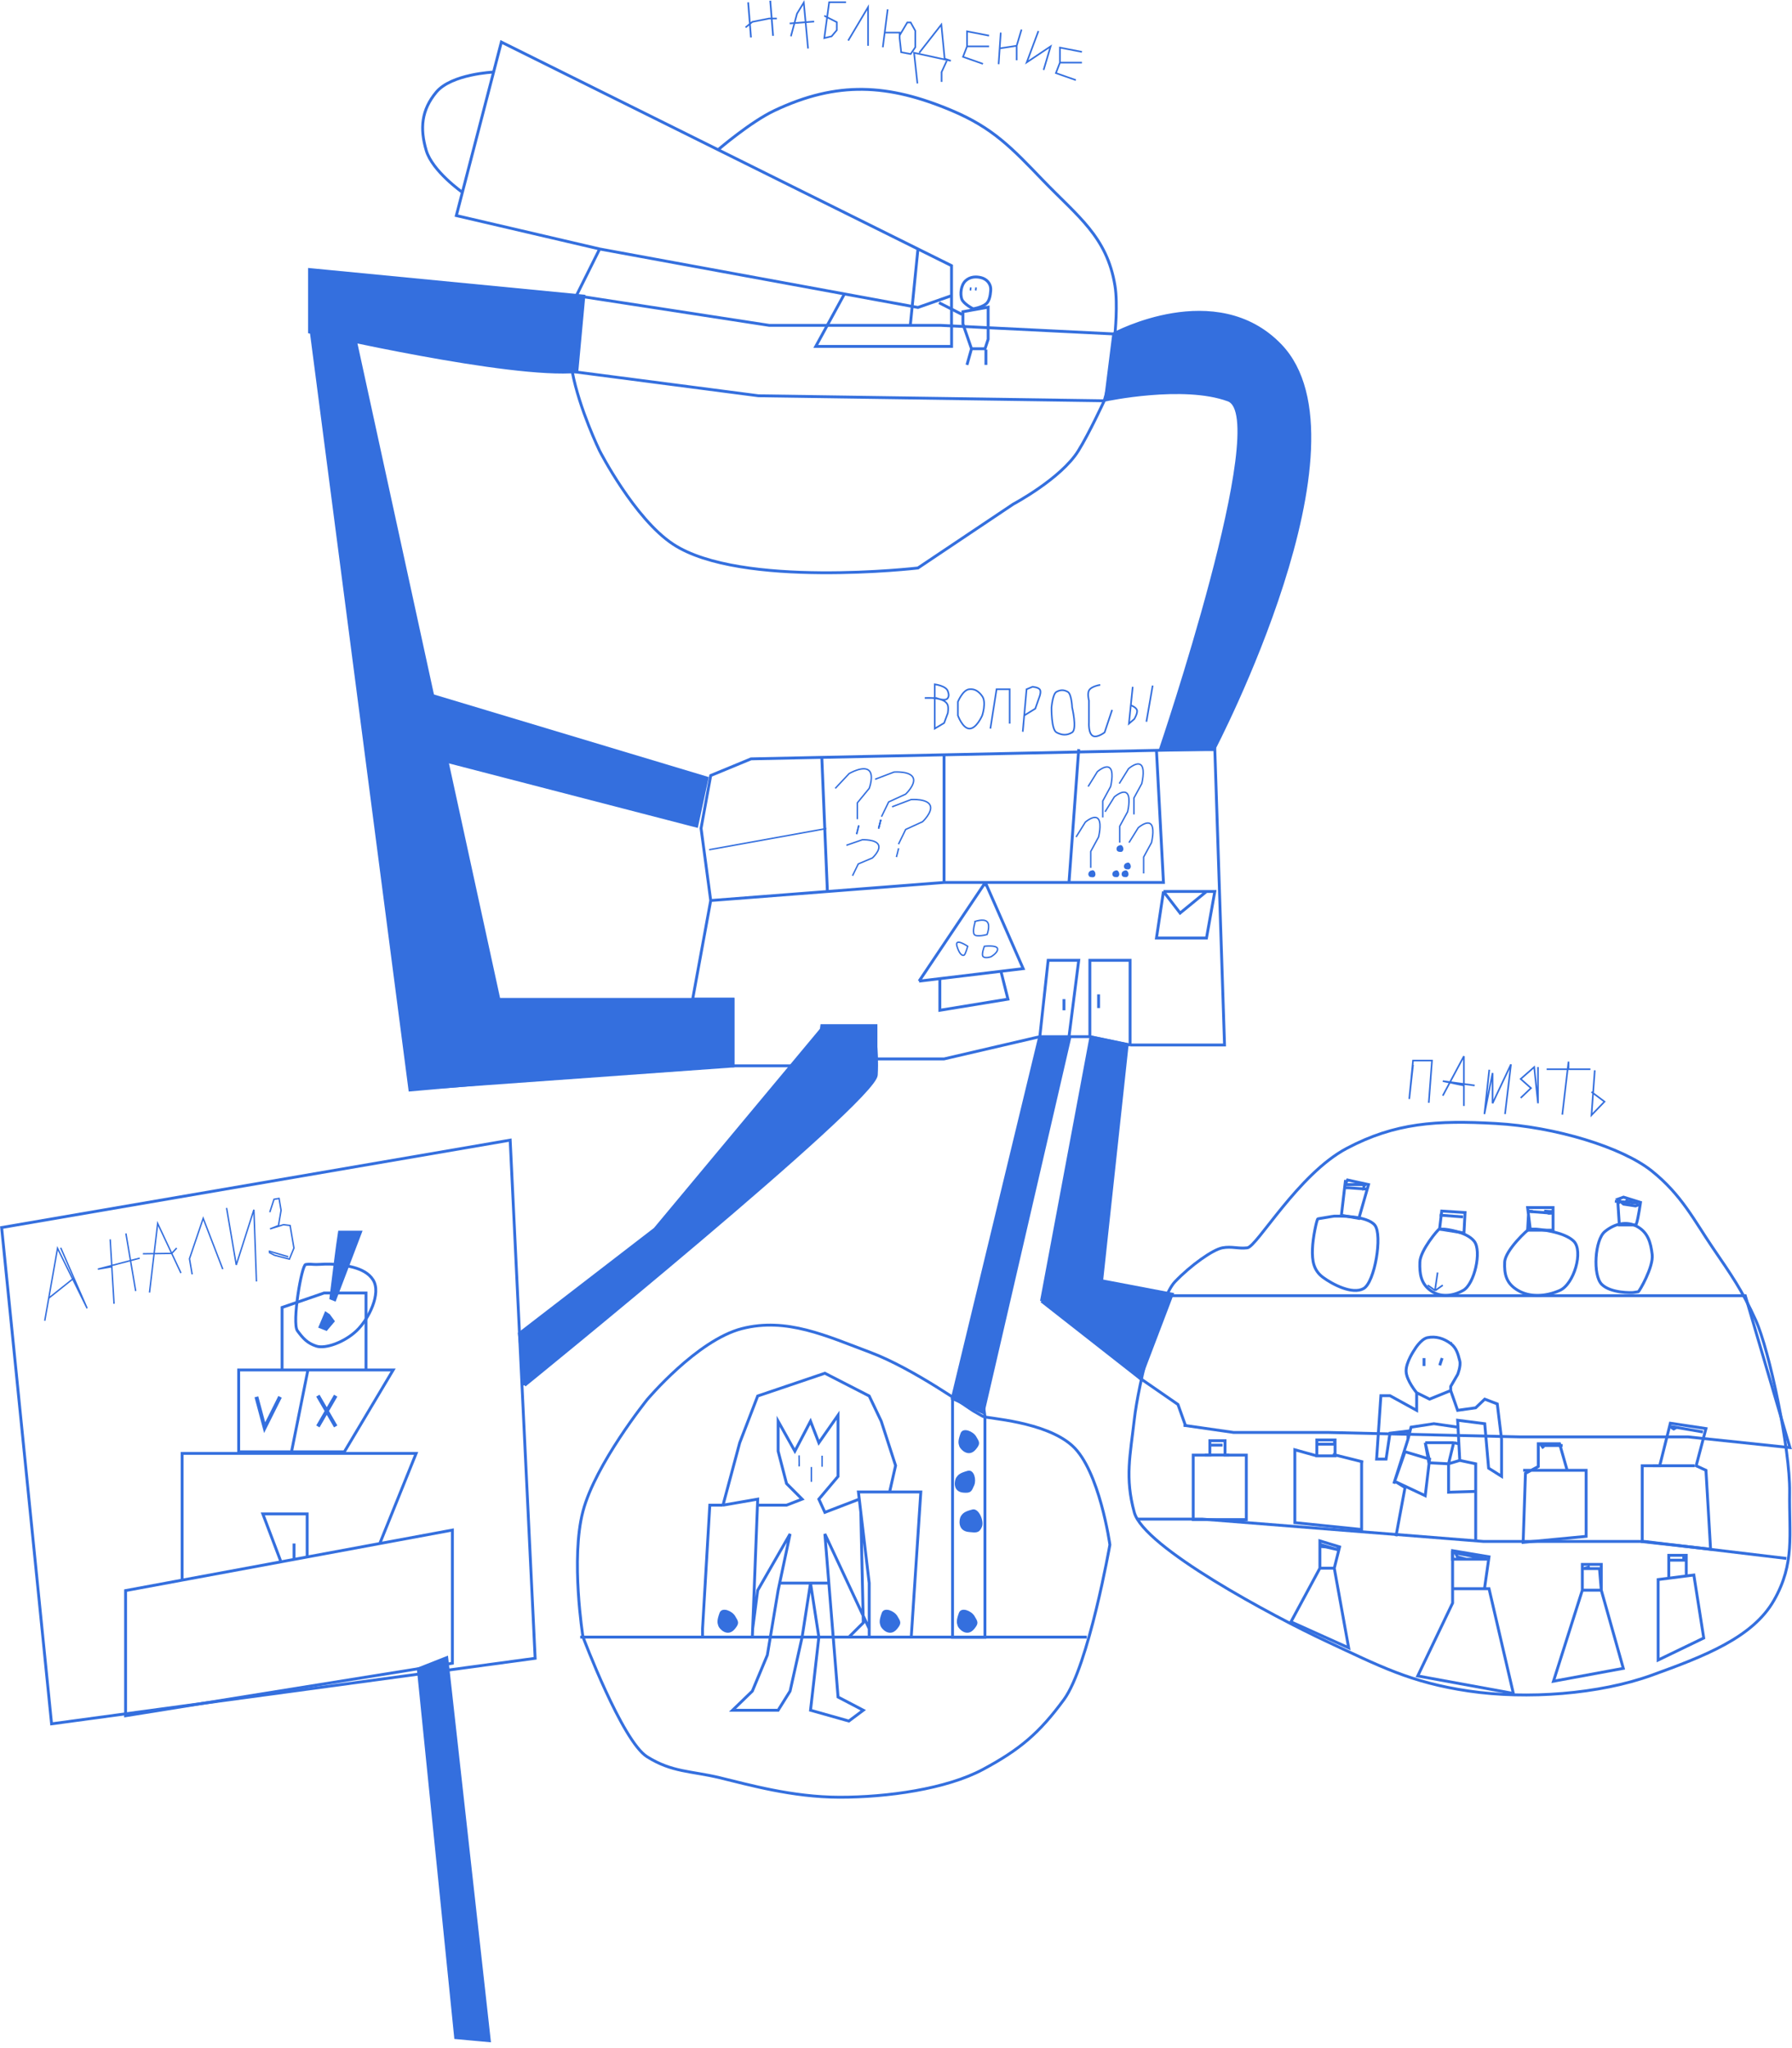 <?xml version="1.0" encoding="UTF-8"?> <svg xmlns="http://www.w3.org/2000/svg" width="18701" height="21367" viewBox="0 0 18701 21367" fill="none"><path d="M633.506 13016.3L771.402 13332.2M467.104 13777.4L508.69 13541.8M508.69 13541.8L600.434 13021.9L909.298 13648.2L771.402 13332.2M508.69 13541.8L771.402 13332.2M1149.93 12928.5L1166.97 13214.4M1189.98 13600.5L1166.97 13214.4M1166.97 13214.4L1021.25 13239.2L1329.49 13158.5L1362.06 13149.9M1458.12 13124.8L1362.06 13149.9M1362.06 13149.9L1313.91 12866.6L1416.09 13467.8" stroke="#346FDE" stroke-width="15"></path><path d="M1560.1 13483.5L1645.32 12763.2L1791.99 13075M1888.5 13280.2L1791.99 13075M1791.99 13075L1491.35 13079M1791.99 13075L1844.11 13019" stroke="#346FDE" stroke-width="15"></path><path d="M2005.07 13293.6L1977.39 13130.7L2120.42 12709.4L2324.76 13239.2" stroke="#346FDE" stroke-width="15"></path><path d="M2364.57 12600.8L2465.6 13195.2L2649.57 12619.5L2676.43 13367.9" stroke="#346FDE" stroke-width="15"></path><path d="M2815.38 12645.4L2859.63 12510.5L2912.21 12501.6L2933.25 12625.4L2906.19 12784.4L2817.92 12819.5L2958.76 12775.5L3027.37 12783.9L3067.44 13019.6L3019.87 13135L2864.61 13094.2L2806.26 13064" stroke="#346FDE" stroke-width="15"></path><path d="M2803.95 13050.5L3008.62 13109.9" stroke="#346FDE" stroke-width="15"></path><path d="M2675.72 14571.2L2761.74 14892.9L2922.58 14571.2" stroke="#346FDE" stroke-width="40"></path><path d="M3317.39 14559.1L3410.29 14719.6M3503.19 14880L3410.29 14719.6M3410.29 14719.6L3503.19 14559.1L3317.39 14880" stroke="#346FDE" stroke-width="40"></path><path d="M3103.83 13882.2C3045.02 13802.4 3147.02 13197.3 3189.85 13190.7C3232.67 13184 3257.47 13190.7 3300.81 13190.7C3344.14 13190.7 3421.95 13181.3 3498.64 13190.7C3575.33 13200 3805.23 13210.3 3893.45 13351.5C3981.67 13492.7 3847.91 13761.6 3720.56 13882.2C3593.2 14002.9 3394.94 14073.2 3300.81 14042.2C3206.67 14011.2 3162.64 13962 3103.83 13882.2Z" stroke="#346FDE" stroke-width="30"></path><path d="M3453.05 13542.4C3474.84 13361.5 3523.24 12970.4 3542.51 12853.5H3761.85L3493.48 13558.8L3453.05 13542.4Z" fill="#346FDE" stroke="#346FDE" stroke-width="30"></path><path d="M3404.88 13866.7L3340.37 13840.9L3370.24 13770.4L3400.11 13699.9L3430.69 13720.5L3476.28 13782.4L3404.88 13866.7Z" fill="#346FDE"></path><path d="M3404.88 13688.7L3400.11 13699.9M3400.11 13699.9L3430.69 13720.5L3476.28 13782.4L3404.88 13866.7L3340.37 13840.9L3370.24 13770.4L3400.11 13699.9Z" stroke="#346FDE" stroke-width="30"></path><path d="M2943.72 14291.2H2490.79V15144.9H3042.16M2943.72 14291.2V13638.9L3381.61 13488.3H3819.51V14291.2M2943.72 14291.2H3213.34M3819.51 14291.2H4102.71L3593.53 15144.9H3042.16M3819.51 14291.2H3213.34M3213.34 14291.2L3042.16 15144.9" stroke="#346FDE" stroke-width="30"></path><path d="M1900.73 16483.3L1310.66 16592.5V17898.2L4721.16 17350.3V15961.2L3963.37 16101.5M1900.73 16483.3V15161.3H4342.69L3963.37 16101.5M1900.73 16483.3L2932.05 16292.4M3963.37 16101.5L3205.57 16241.8M2932.05 16292.4L2742.81 15792.6H3205.57V16241.8M2932.05 16292.4L3068.81 16267.1M3205.57 16241.8L3068.81 16267.1M3068.81 16267.1V16101.5" stroke="#346FDE" stroke-width="30"></path><path d="M7742 13859.9C8209.59 13739.7 8627.31 13937.5 9080.39 14106.7C9533.48 14275.9 10117.7 14695.8 10157.3 14718.3C10196.9 14740.8 10218.7 14754.2 10258.8 14775.9C10298.9 14797.6 10906 14824.9 11190.3 15081.3C11474.6 15337.6 11582.6 16114.3 11582.6 16114.3C11582.6 16114.3 11360.3 17379 11102.6 17729.7C10844.9 18080.3 10642.1 18251.4 10258.8 18457.4C9875.51 18663.3 9255.61 18748.8 8760.42 18748.1C8265.23 18747.4 7807.77 18615.9 7508.9 18544.2C7210.03 18472.5 7013.19 18489.1 6752.83 18325.7C6492.47 18162.4 6083.63 17075.1 6083.63 17075.1C6083.63 17075.1 5953.27 16259.8 6083.63 15765.1C6213.99 15270.4 6752.83 14601.3 6752.83 14601.3C6752.83 14601.3 7274.41 13980 7742 13859.9Z" stroke="#346FDE" stroke-width="30"></path><path d="M6055.25 17077.7H7331.71M8370.77 17077.7H7851.24M8370.77 17077.7H8545.38M8370.77 17077.7L8245.19 17641.1L8120.47 17840.6H7644.8L7851.24 17641.1L8007.79 17265.2L8120.47 16590L8136.51 16514.3M8370.77 17077.7L8458.51 16514.3L8545.38 17077.7M9509.61 17077.7H9922.48H11341.7H9509.61ZM9509.61 17077.7L9609.39 15563.8H9283.82M9509.61 17077.7H9070.93M9070.93 17077.7H8858.48M9070.93 17077.7V16989.9M9283.82 15563.8H8958.25L8967.12 15638.6M9283.82 15563.8L9346.18 15288.6L9196.51 14825.8L9070.93 14562.6L8608.17 14325.2L7907.15 14562.6L7719.64 15050.3L7545.03 15701.4M7545.03 15701.4H7407.4L7331.71 16989.9V17077.7M7545.03 15701.4L7907.15 15638.6L7854.65 16989.9M7331.71 17077.7H7851.24M7851.24 17077.7L7854.65 16989.9M7904.71 15701.4H8208.2L8370.77 15638.6L8208.2 15476.1L8120.47 15138V14825.8L8295.08 15138L8458.51 14825.8L8545.38 15050.3L8745.8 14763V15213.7V15401.2L8545.38 15638.6L8608.17 15776.3L8967.12 15638.6M8967.12 15638.6L8983.44 15776.3M8983.44 15776.3L9070.93 16514.3V16989.9M8983.44 15776.3L9009 16928L8858.48 17077.7M8858.48 17077.7H8545.38M9070.93 16989.9L8608.17 16001.6L8649.64 16514.3M8545.38 17077.7L8458.51 17840.6L8858.48 17953.3L9009 17840.6L8745.8 17703L8649.64 16514.3M7854.65 16989.9L7907.15 16590L8245.19 16001.6L8136.51 16514.3M8136.51 16514.3H8649.64" stroke="#346FDE" stroke-width="30"></path><path d="M5324.12 11893.5L17 12805.3L538.251 17982.5L5584.75 17298.7L5324.12 11893.5Z" stroke="#346FDE" stroke-width="30"></path><path d="M11793.3 10900.9H12779L12677.5 7814.71L12068.6 7827.49M11793.3 10900.9V10017.6H11373.6V10814.1M11793.3 10900.9L11373.6 10814.1M11373.6 10814.1H11155.9M11155.9 10814.1L11257.4 10017.6H10938.3L10851.4 10814.1M11155.9 10814.1H10851.4M10851.4 10814.1L9851.95 11046.3H9141.46V10698.8H8576.35L8518.72 11118.5H7649.11V10422.7H7228.49L7416.87 9393.95M7416.87 9393.95L7316.23 8640.46L7416.87 8089.96L7837.48 7916.21L8576.35 7900.72M7416.87 9393.95L8634.41 9299.76M9851.95 9205.58V7873.97M9851.95 9205.58L8634.41 9299.76M9851.95 9205.58H10282.9M12068.6 7827.49L12141.7 9205.58H11155.9M12068.6 7827.49L9851.95 7873.97M11257.4 7814.71L11155.9 9205.58M11155.9 9205.58H10282.9M9851.95 7873.97L8576.35 7900.72M8576.35 7900.72L8634.41 9299.76M9679.46 10104.4L9591.32 10235M10282.9 9205.58L10273.2 9219.95M10282.9 9205.58L10299.1 9242.56M9591.32 10235L9808.08 10208.9M9591.32 10235L10273.2 9219.95M9808.08 10208.9V10538.8L10518.6 10422.7L10445.8 10132.3M9808.08 10208.9L10445.8 10132.3M10445.8 10132.3L10677.7 10104.4L10299.1 9242.56M12141.7 9299.76L12068.6 9785.32H12590.7L12677.5 9299.76H12590.7M12141.7 9299.76H12590.7M12141.7 9299.76L12315.4 9524.69L12590.7 9299.76M11103.5 10422.7V10538.8M10273.2 9219.95L10299.1 9242.56" stroke="#346FDE" stroke-width="30"></path><path d="M10177.9 9611.48C10177.9 9611.48 10143.9 9716.96 10167.6 9748.33C10191.3 9779.7 10300.9 9748.33 10300.9 9748.33C10300.9 9748.33 10337.8 9651.83 10300.9 9615.01C10264.1 9578.19 10167.6 9615.01 10167.6 9615.01M9986.99 9871.33C10015.9 9966.98 10049.5 9971.97 10062.7 9962.51C10075.9 9953.05 10098.8 9871.33 10098.8 9871.33C10098.8 9871.33 9958.09 9775.69 9986.99 9871.33ZM10272.6 9871.33C10272.6 9871.33 10236.8 9961.32 10261.4 9980.57C10286 9999.83 10341.4 9980.57 10341.4 9980.57C10341.4 9980.57 10415.8 9939 10410.2 9897.14C10404.6 9855.28 10272.6 9871.33 10272.6 9871.33Z" stroke="#346FDE" stroke-width="15"></path><path d="M11464.7 10372.8V10515.6" stroke="#346FDE" stroke-width="30"></path><path d="M8253.79 378.725L8317.44 142.184L8387.97 26.924L8430.37 481.083L8432.7 506.027" stroke="#346FDE" stroke-width="17"></path><path d="M10138.4 3637.83H10279.4L10312.1 3538.91V3204.31L10048.9 3251.62V3378.92L10138.4 3637.83ZM10138.4 3637.83L10091.1 3806.42" stroke="#346FDE" stroke-width="30"></path><path d="M10288.9 3646.43V3806.42" stroke="#346FDE" stroke-width="30"></path><path d="M9799.48 3157.87L10039.5 3280.01" stroke="#346FDE" stroke-width="30"></path><path d="M9929.97 3399.76V3067.28M9929.97 3067.28V3084.35L9579.54 3207.24L6257.73 2597.26M9929.97 3067.28V2771.22L9579.54 2597.26M4825.35 2005.91L4762.26 2248.93L6257.73 2597.26M4825.35 2005.91C4825.35 2005.91 4511.92 1785.59 4448.13 1569.54C4379.87 1338.39 4398.62 1146.52 4552.84 961.318C4711.2 771.134 5150.9 751.863 5150.9 751.863M4825.35 2005.91L5150.9 751.863M5150.9 751.863L5232.11 439.023L7494.12 1561.97M7494.12 1561.97C7494.12 1561.97 7830.75 1271.58 8084.79 1151.98C8736.75 845.023 9265.57 872.952 9929.97 1151.98C10363.6 1334.07 10560.2 1544.94 10886.5 1883.72C11246 2257.07 11552 2467.78 11635.5 2979.33C11667.3 3173.91 11635.5 3484.17 11635.5 3484.17M7494.12 1561.97L9579.54 2597.26M6257.73 2597.26L6014.75 3084.35M6014.75 3084.35C6014.75 3084.35 5941.89 3429.58 5946.29 3653.35C5947.66 3723.34 5956.93 3798.55 5971.47 3875.39M6014.75 3084.35L8028.41 3394.22H9817.87L11635.5 3484.17M6014.75 3084.35L5971.47 3875.39M11523.4 4181.01C11523.4 4181.01 11617.5 3875.19 11635.5 3658.72C11641.2 3590.79 11635.5 3484.17 11635.5 3484.17M11523.4 4181.01C11523.4 4181.01 11367.7 4518.9 11252.9 4703.31C11071.8 4994.32 10573.7 5259.17 10573.7 5259.17L9579.54 5925.13C9579.54 5925.13 7727.88 6140.15 7024.26 5676.74C6620.19 5410.61 6257.73 4703.31 6257.73 4703.31C6257.73 4703.31 6045.77 4268.02 5971.47 3875.39M11523.4 4181.01L7915.64 4128.65L5971.47 3875.39M9579.54 2597.26L9499.72 3394.22" stroke="#346FDE" stroke-width="30"></path><path d="M3555.8 4745.46V4754.91" stroke="#346FDE" stroke-width="9" stroke-linecap="round"></path><path d="M10240.7 2896.96C10292.6 2910.62 10341.3 2954.21 10339.1 3023.32C10339.1 3023.32 10337.3 3113.53 10304.4 3155.59C10265.2 3205.66 10155.4 3221.4 10155.4 3221.4C10155.4 3221.4 10053.8 3170.12 10036.5 3119C10019.2 3067.88 10027 2976.1 10075.5 2930.03C10123.9 2883.96 10188.8 2883.3 10240.7 2896.96Z" stroke="#346FDE" stroke-width="30"></path><path d="M8813.14 3064.97L8513.13 3613.75H9930.65V3387.41" stroke="#346FDE" stroke-width="30"></path><line x1="7807.74" y1="24.487" x2="7836.99" y2="390.911" stroke="#346FDE" stroke-width="18"></line><line x1="8038.26" y1="7.284" x2="8067.51" y2="373.708" stroke="#346FDE" stroke-width="18"></line><path d="M7780.71 285.828L7851.24 228.198L8026.71 192.932H8106.71" stroke="#346FDE" stroke-width="17"></path><path d="M8240.89 244.541L8480.42 225.992L8496.35 224.758" stroke="#346FDE" stroke-width="17"></path><path d="M8829.23 23.482H8652.9L8602.15 397.647L8678.7 378.724L8732.89 314.213V231.639L8602.15 164.547" stroke="#346FDE" stroke-width="17"></path><path d="M8851.59 423.452L9058.89 75.092V477.642" stroke="#346FDE" stroke-width="17"></path><path d="M9263.61 97.457L9232.5 340.019M9212.86 493.126L9232.5 340.019M9232.5 340.019H9388.33V368.834M9388.33 368.834V397.649L9404.67 544.735L9503.59 563.658L9551.76 493.126V321.096L9503.59 234.221H9468.32L9388.33 368.834Z" stroke="#346FDE" stroke-width="17"></path><path d="M9593.04 550.755L9823.56 256.584L9857.97 611.826L9922.48 634.19L9538.85 550.755L9567.1 807.08L9574.12 870.731" stroke="#346FDE" stroke-width="17"></path><path d="M9880.33 634.189L9826.14 752.03V854.388" stroke="#346FDE" stroke-width="17"></path><path d="M10091.9 483.662V327.115L10321.6 371.843M10091.9 483.662L10049.8 592.901L10153.9 629.458L10257.9 666.014M10091.9 483.662H10321.6" stroke="#346FDE" stroke-width="17"></path><path d="M11061.3 653.114V496.566L11291 541.294M11061.3 653.114L11019.2 762.353L11123.2 798.909L11227.3 835.465M11061.3 653.114H11291" stroke="#346FDE" stroke-width="17"></path><path d="M10443.7 340.017L10432.5 504.736M10421.4 669.454L10432.5 504.736M10432.5 504.736L10609.7 477.641M10609.7 477.641L10660.5 308.191M10609.7 477.641V628.167" stroke="#346FDE" stroke-width="17"></path><path d="M10836.8 323.674L10714.7 650.531L10964.1 483.662L10891 729.664" stroke="#346FDE" stroke-width="17"></path><path d="M10185.7 2997.88C10184.3 3017.15 10182.8 3027.7 10182.2 3030.57" stroke="#346FDE" stroke-width="17"></path><path d="M10130.6 2997.88C10129.3 3017.15 10127.8 3027.7 10127.2 3030.57" stroke="#346FDE" stroke-width="17"></path><path d="M4278.18 11370.6L3246.86 3451.18H3686.4L5391.21 11272.5L4278.18 11370.6Z" fill="#346FDE" stroke="#346FDE" stroke-width="30"></path><path d="M4358.18 7209.17L7379.02 8116.63L7270.64 8618.1L4290.22 7845.68L4358.18 7209.17Z" fill="#346FDE" stroke="#346FDE" stroke-width="30"></path><path d="M6834.87 12820.6L8593.25 10711.8L9114.42 10708.2C9114.42 10708.2 9160.46 10940.8 9144.91 11214C9129.35 11487.3 5475.51 14450.8 5475.51 14450.8L5419.6 13910.6L6834.87 12820.6Z" fill="#346FDE"></path><path d="M5475.51 14450.8L8593.25 10711.8L9114.42 10708.2C9114.42 10708.2 9160.46 10940.8 9144.91 11214C9129.35 11487.3 5475.51 14450.8 5475.51 14450.8ZM5475.51 14450.8L5419.6 13910.6L7347.19 12426" stroke="#346FDE" stroke-width="30"></path><path d="M11623 3482.14C11623 3482.14 12689.6 2905.84 13360.5 3600.84C14342.9 4618.47 12665.5 7819.88 12665.5 7819.88L12109 7819.88C12109 7819.88 13288.3 4346.55 12818.6 4172.84C12348.8 3999.14 11536.1 4172.84 11536.1 4172.84L11623 3482.14Z" fill="#346FDE" stroke="#346FDE" stroke-width="30"></path><path d="M9937.96 14588.4L10846.5 10829.9L11165.4 10818L10258.8 14735.5L9937.96 14588.4Z" fill="#346FDE" stroke="#346FDE" stroke-width="30"></path><path d="M4755.16 21255.9L4365.14 17408.9L4662.05 17291.8L5106.62 21288.2L4755.16 21255.9Z" fill="#346FDE" stroke="#346FDE" stroke-width="30"></path><path d="M9940.54 14578.1V17080.2H10278.6V14774.2L10221 14356.2" stroke="#346FDE" stroke-width="30"></path><path d="M11496.8 13360.1L11763.2 10897.5L11384.7 10816.9L10868.6 13572.6L11898.2 14379.4L12232.8 13500.3L11496.8 13360.1Z" fill="#346FDE"></path><path d="M11496.8 13360.1L11763.2 10897.5L11384.7 10816.9L10868.6 13572.6M11496.8 13360.1L12232.8 13500.3L11898.2 14379.4L10868.6 13572.6M11496.8 13360.1L11496.8 13340.1L10868.6 13572.6" stroke="#346FDE" stroke-width="30"></path><path d="M4460.53 10425.3L7649.1 10425.3L7649.1 11120.3L4584.39 11340.5L4460.53 10425.3Z" fill="#346FDE" stroke="#346FDE" stroke-width="30"></path><path d="M6025.92 3881.87C5316.85 3948.26 3290.33 3476.47 3223.43 3468.42V2804.48L6099.76 3083.13L6025.92 3881.87Z" fill="#346FDE" stroke="#346FDE" stroke-width="17"></path><path d="M9754.75 7138.64V7600.54L9852.81 7542.05L9891.52 7437.97C9891.52 7437.97 9899.44 7389.22 9891.52 7359.7C9865.89 7264.18 9650.67 7281.42 9650.67 7281.42H9771.09C9771.09 7281.42 9867.53 7321.88 9891.52 7281.42C9905.73 7257.44 9900.44 7236.44 9891.52 7210.03C9872.23 7152.95 9754.75 7138.64 9754.75 7138.64Z" stroke="#346FDE" stroke-width="17"></path><path d="M10335.4 7600.54L10399.9 7190.25H10536.6V7548.93M10673.4 7633.23L10688.5 7463.78M10688.5 7463.78L10713 7190.25L10774.9 7164.45C10774.9 7164.45 10829 7167.79 10849.7 7190.25C10868.9 7210.98 10849.7 7262.5 10849.7 7262.5L10804.1 7392.38L10688.5 7463.78ZM10113.4 7190.25C10045.5 7199.02 9996.45 7320.99 9996.45 7320.99V7463.78C9996.45 7463.78 10043.4 7595.08 10113.4 7600.54C10188.7 7606.41 10250.2 7463.78 10250.2 7463.78C10250.2 7463.78 10295.9 7326.42 10250.2 7262.5C10215 7213.38 10173.3 7182.52 10113.4 7190.25Z" stroke="#346FDE" stroke-width="17"></path><path d="M11188.6 7379.48C11188.6 7379.48 11183.1 7239.57 11143 7216.91C11103 7194.26 11065.6 7194.9 11025.2 7216.91C10984.8 7238.92 10973.6 7379.48 10973.6 7379.48C10973.6 7379.48 10969 7609.83 11025.2 7640.11C11081.4 7670.39 11134.5 7674.01 11188.6 7640.11C11242.7 7606.2 11188.6 7379.48 11188.6 7379.48Z" stroke="#346FDE" stroke-width="17"></path><path d="M11481.9 7144.66C11481.9 7144.66 11388.1 7157.71 11364.1 7203.15C11345 7239.4 11364.1 7308.09 11364.1 7308.09V7536.03C11364.1 7536.03 11355.3 7657.25 11409.7 7678.81C11454.7 7696.66 11527.5 7640.11 11527.5 7640.11L11605.8 7405.29" stroke="#346FDE" stroke-width="17"></path><path d="M11820.8 7164.45L11801 7356.69M11801 7356.69L11781.3 7548.93L11837.2 7500.76C11837.2 7500.76 11871.2 7444.91 11866.4 7412.17C11861.6 7379.03 11801 7356.69 11801 7356.69Z" stroke="#346FDE" stroke-width="17"></path><path d="M12029 7151.54L11963.6 7529.15" stroke="#346FDE" stroke-width="17"></path><path d="M14568.1 16025.8L14662.7 15517.4L14568.1 15458.9L14873.5 15602.6L14914.4 15259.4M14693.7 15013.4L14545.7 15477L14662.7 15144.1L14919 15220.7L14914.4 15259.4M14693.7 15013.4V14928.2L14505.3 14950.6L14464.9 15220.7H14366L14410.7 14559.2H14505.3L14784 14712.3V14528.3M14693.7 15013.4L14725.5 14887.8L14963.8 14851.7L15215.4 14887.8M14784 14528.3L14919 14595.4L15139.2 14505.9M14784 14528.3C14784 14528.3 14678 14403 14673.9 14306.3C14669.9 14211.4 14761.6 14079.3 14761.6 14079.3C14761.6 14079.3 14826.7 13968 14897.5 13953.7C14984.6 13936.1 15068.5 13961.9 15139.2 14015.6M15139.2 14505.9L15211.5 14712.3L15399.9 14685.7L15494.5 14595.4L15625.2 14645.2L15670 15013.4V15400.5L15534.9 15315.3L15494.5 14851.7L15211.5 14815.6L15215.4 14887.8M15139.2 14505.9V14462.9L15211.5 14338.2C15211.5 14338.2 15247.4 14250.7 15233.9 14196.2C15215.8 14123.6 15198.8 14060.9 15139.2 14015.6M15233.9 15234.5L15399.9 15269.7V15557.9M15233.9 15234.5L15116.9 15269.7M15233.9 15234.5L15224.6 15061.1M15399.9 15557.9L15116.9 15566.5V15269.7M15399.9 15557.9V16061.9M15116.9 15269.7L15170.2 15049.5M15116.9 15269.7L14914.4 15259.4M14913.2 15269.7L14873.5 15049.5M14873.5 15049.5H15170.2M14873.5 15049.5L14917.4 15234.5L14914.4 15259.4M15170.2 15049.5L15224.6 15061.1M15215.4 14887.8L15224.6 15061.1M15139.2 14015.6V13999.3" stroke="#346FDE" stroke-width="30"></path><path d="M15002.5 13274.1L14977.6 13445.3V13462.5M14899.3 13406.5L14977.6 13462.5M14977.6 13462.5L15056.7 13406.5M14746.2 11108.2L14706.6 11464.3L14746.2 11063.5H14944L14913.5 11464.3L14910.5 11503.9" stroke="#346FDE" stroke-width="17"></path><path d="M15056.7 11429.9L15276.9 11017.9V11323.3M15276.9 11537.4V11323.3M15276.9 11323.3L15056.7 11277.7L15389.6 11323.3" stroke="#346FDE" stroke-width="17"></path><path d="M15541.8 11159L15491.1 11621.7L15576.2 11193.4V11509.1L15768.1 11103.1L15706.1 11621.7" stroke="#346FDE" stroke-width="17"></path><path d="M16050.2 11131.5V11509.1L16010.6 11131.5L15869.6 11255.3L15977.1 11350.8L15869.6 11453.1" stroke="#346FDE" stroke-width="17"></path><path d="M16140.5 11153.8H16368.9M16597.2 11153.8H16368.9M16368.9 11153.8V11074.7L16303.9 11627.8" stroke="#346FDE" stroke-width="17"></path><path d="M16642.8 11165L16608.4 11632.9L16744.3 11491.9L16608.4 11390.4" stroke="#346FDE" stroke-width="17"></path><path d="M14860.6 14167V14249.6" stroke="#346FDE" stroke-width="30"></path><path d="M15049.8 14167L15037.3 14204.8L15024.8 14242.7" stroke="#346FDE" stroke-width="30"></path><path d="M12233.7 13515.9H14164.7H16683.2H18114.5H18213.4L18679.6 15101.1L17617.3 14989.3H15865.2L13861.1 14942.9H12873.6L12351.5 14868" stroke="#346FDE" stroke-width="30"></path><path d="M11891.4 14373.5L12293 14651L12374.8 14880.8" stroke="#346FDE" stroke-width="30"></path><path d="M11866.4 15846.9H12546.8L15483.3 16080H17160.6L18642.6 16257.2" stroke="#346FDE" stroke-width="30"></path><path d="M12625.9 15179.4H12452.1V15852H13006.1V15179.4H12784.2V15028.9H12625.9V15179.4Z" stroke="#346FDE" stroke-width="30"></path><path d="M12572.6 15178.5H12826.3" stroke="#346FDE" stroke-width="30"></path><path d="M13742.4 15187.1L13512.7 15123.5V15883.9L14209.4 15955.3V15242.2M13742.4 15187.1V15021.1H13932.5V15187.1H13742.4Z" stroke="#346FDE" stroke-width="30"></path><path d="M13908.4 15171.7L14224.9 15250.8" stroke="#346FDE" stroke-width="30"></path><path d="M15895.3 15337.7H16354.6M16354.6 15337.7H16552.5V16026.6L15895.3 16089.4L15919.4 15369.5L16053.6 15298.1V15060.7H16275.5L16354.6 15337.7Z" stroke="#346FDE" stroke-width="30"></path><path d="M17320.6 15290.4H17138.2V16081.7L17851.3 16160.8L17803.1 15337.7L17700.8 15290.4L17803.1 14902.4L17431.5 14846.5L17320.6 15290.4Z" stroke="#346FDE" stroke-width="30"></path><path d="M17684.4 15290.4H17249.2" stroke="#346FDE" stroke-width="30"></path><path d="M15159 16572.8H15491.9M15491.9 16572.8H15539.2L15793 17665.2L14795.2 17482.9L15159 16722.5V16524.7V16176.3L15539.2 16240L15491.9 16572.8Z" stroke="#346FDE" stroke-width="30"></path><path d="M16512.9 16588.3V16319.1H16710.7V16588.3M16512.9 16588.3L16211.9 17537.9L16940.4 17403.7L16710.7 16588.3M16512.9 16588.3H16710.7M16710.7 16588.3L16691.8 16363H16528.4L16591.2 16344.9" stroke="#346FDE" stroke-width="30"></path><path d="M17423.8 16275.2H17571.7V16233.1" stroke="#346FDE" stroke-width="30"></path><path d="M16108.6 15108L16087.1 15078.8H16307.3" stroke="#346FDE" stroke-width="30"></path><path d="M17415.2 16463.3L17304.2 16477.4V17316.9L17779.9 17087.2L17676.7 16430.1L17597.6 16440.1M17415.2 16463.3V16224.5H17597.6V16440.1M17415.2 16463.3L17597.6 16440.1" stroke="#346FDE" stroke-width="30"></path><path d="M13774.2 16358.7H13924.3M13774.2 16358.7V16074L13979.8 16136.7L13924.3 16358.7M13774.2 16358.7L13472.3 16918.6L14074.4 17189.6L13924.3 16358.7M13943.9 16467L13924.3 16358.7M15198.6 16264.9H15244.2M15244.2 16264.9H15158.2V16194.4L15188.5 16200.2M15244.2 16264.9H15300.1M15188.5 16200.2L15198.6 16202.2L15522.9 16264.9H15300.1M15188.5 16200.2L15208.9 16240L15300.1 16264.9" stroke="#346FDE" stroke-width="30"></path><path d="M14817.5 13165.8C14821.5 13043 15008.1 12823.2 15018.8 12822.6C15029.6 12822 15035.6 12822.6 15046.3 12822.6C15057.1 12822.6 15063.1 12822.3 15073.9 12822.6C15084.6 12822.9 15303.3 12845.5 15384.4 12948.2C15465.5 13050.8 15387 13395.5 15270 13460.8C15153 13526.1 15025.5 13534 14926.8 13460.8C14828.1 13387.6 14813.5 13288.6 14817.5 13165.8Z" stroke="#346FDE" stroke-width="30"></path><path d="M15702.5 13165.7C15707.6 13042.7 15944.8 12822.6 15958.5 12822C15972.1 12821.4 15979.8 12822 15993.5 12822C16007.1 12822 16014.8 12821.7 16028.5 12822C16042.1 12822.3 16320.2 12845 16423.3 12947.8C16526.4 13050.6 16426.6 13395.8 16277.8 13461.2C16129 13526.6 15966.9 13534.5 15841.4 13461.2C15716 13387.9 15697.4 13288.7 15702.5 13165.7Z" stroke="#346FDE" stroke-width="30"></path><path d="M17241.9 13087.2C17257.2 13215.8 17107.3 13472.6 17096.8 13474.9C17086.3 13477.1 17080.2 13477.4 17069.6 13479C17059 13480.6 17053.1 13481.8 17042.4 13483.1C17031.7 13484.3 16812.1 13493.2 16715.9 13398.3C16619.6 13303.3 16643.2 12932.4 16748.6 12846.9C16854 12761.4 16978.8 12734.2 17087.7 12795.9C17196.7 12857.6 17226.6 12958.6 17241.9 13087.2Z" stroke="#346FDE" stroke-width="30"></path><path d="M15023.1 12821.7L15045.5 12633.4L15288.9 12648.8L15277.7 12862.2L15023.1 12821.7Z" stroke="#346FDE" stroke-width="30"></path><path d="M15971 12832.9L15950.8 12670.3M15950.8 12670.3L15941.8 12832.9H16207.5V12637.7M15950.8 12670.3L15946.3 12633.8M16167.1 12670.3V12637.7M16167.1 12637.7H16207.5M16167.1 12637.7L16114.7 12633.8M16207.5 12637.7V12597.2H15941.8L15946.3 12633.8M15996.8 12637.7L15946.3 12633.8" stroke="#346FDE" stroke-width="30"></path><path d="M15964.8 12638L16207.9 12656.6" stroke="#346FDE" stroke-width="30"></path><path d="M15024 12675.7L15267 12694.3" stroke="#346FDE" stroke-width="30"></path><path d="M16852.7 12531.2L17095.7 12549.8" stroke="#346FDE" stroke-width="30"></path><path d="M16899.1 12561.1L16883.6 12543L16899.1 12778.7C16949.6 12778.7 17054.1 12778.7 17068.6 12778.7C17082 12778.7 17105.3 12643.4 17117.5 12561.1M17117.5 12561.1C17118.5 12554.7 17119.4 12548.7 17120.2 12543L17031.6 12515.5M17117.5 12561.1L17068.6 12580L16943 12561.1L16883.6 12509.5L16943 12488L17031.6 12515.5M17031.6 12515.5L16998 12543L16965.3 12515.5" stroke="#346FDE" stroke-width="30"></path><path d="M13696.5 13029.3C13700.5 12906.5 13742.8 12714.8 13753.5 12714.2C13764.3 12713.6 13914.5 12686.1 13925.3 12686.1C13936 12686.1 13942.1 12685.8 13952.8 12686.1C13963.6 12686.4 14266.8 12678.7 14347.9 12781.3C14429 12883.9 14347.1 13376.6 14230.1 13441.9C14113 13507.2 13904.4 13397.5 13805.7 13324.3C13707.1 13251.1 13692.5 13152.1 13696.5 13029.3Z" stroke="#346FDE" stroke-width="30"></path><path d="M14053.7 11979.6C13547.5 12247.8 13117.2 13005.8 13016.4 13017C12915.6 13028.2 12856.4 12998.6 12756.6 13017C12656.9 13035.4 12425.5 13199.4 12261.2 13371.4C12096.8 13543.3 11879.4 14434.3 11837.1 14809.5C11794.9 15184.7 11738 15412 11837.1 15776.3C11936.2 16140.7 13284.1 16860.7 13841.3 17120.8C14398.5 17380.8 14719.3 17550.8 15327.6 17640.3C15936 17729.8 16690 17673.2 17238 17475.1C17786 17277 18288.5 17084 18511 16696.7C18733.6 16309.4 18669.7 16011.4 18676.2 15564.7C18682.6 15118 18464.2 14084.6 18322.7 13772.2C18181.1 13459.8 18067.6 13300.4 17874.5 13017C17681.4 12733.6 17550.1 12465.1 17238 12215.3C16925.9 11965.5 16226 11754.6 15610.6 11719.9C14995.2 11685.2 14560 11711.5 14053.7 11979.6Z" stroke="#346FDE" stroke-width="30"></path><path d="M12636.2 15075.3H12758.4" stroke="#346FDE" stroke-width="30"></path><path d="M13755.3 15065H13927.3V15021.1" stroke="#346FDE" stroke-width="30"></path><path d="M13819.8 16133.3L13835.8 16137M13964.3 16166.9L13792.2 16116.1V16133.3L13835.8 16137M13964.3 16166.9L13835.8 16137M13964.3 16166.9V16137" stroke="#346FDE" stroke-width="30"></path><path d="M17771.3 14937.7L17496.1 14890.5M17496.1 14890.5L17450.5 14882.6C17428.4 14882.6 17452.2 14898.7 17466.8 14906.7L17496.1 14890.5Z" stroke="#346FDE" stroke-width="30"></path><path d="M14041.7 12309.1L14036.1 12357.2M14036.1 12357.2L14062.3 12309.1L14281.7 12357.2L14268.2 12404.6M14036.1 12357.2H14062.3H14127.7H14233.5V12377L14246.4 12357.2M14036.1 12357.2L14032.2 12389.9M14062.3 12389.9L14079.5 12391.2M14268.2 12404.6L14181 12709.9L13998.7 12677.2L14032.2 12389.9M14268.2 12404.6L14079.5 12391.2M14032.2 12389.9L14079.5 12391.2" stroke="#346FDE" stroke-width="30"></path><path d="M10018.6 15085.5C10007.2 15052.5 10004 15030.2 10031.5 14953.8C10051.7 14897.7 10149.6 14937.1 10180.3 14988.3C10216 15047.6 10223.6 15058 10180.3 15112.1C10108.1 15202.4 10027.9 15112.1 10018.6 15085.5Z" fill="#346FDE" stroke="#346FDE" stroke-width="15"></path><path d="M10001.4 16958.9C9989.95 16925.9 9986.8 16903.6 10014.3 16827.2C10034.5 16771.1 10132.4 16810.5 10163.1 16861.7C10198.8 16921 10206.4 16931.4 10163.1 16985.5C10090.9 17075.8 10010.7 16985.5 10001.4 16958.9Z" fill="#346FDE" stroke="#346FDE" stroke-width="15"></path><path d="M9196.32 16958.9C9184.85 16925.9 9181.69 16903.6 9209.22 16827.2C9229.44 16771.1 9327.29 16810.5 9358.03 16861.7C9393.72 16921 9401.29 16931.4 9358.03 16985.5C9285.77 17075.8 9205.59 16985.5 9196.32 16958.9Z" fill="#346FDE" stroke="#346FDE" stroke-width="15"></path><path d="M7503.55 16958.9C7492.08 16925.9 7488.92 16903.6 7516.45 16827.2C7536.67 16771.1 7634.51 16810.5 7665.25 16861.7C7700.95 16921 7708.52 16931.4 7665.25 16985.5C7593 17075.8 7512.81 16985.5 7503.55 16958.9Z" fill="#346FDE" stroke="#346FDE" stroke-width="15"></path><path d="M9986.27 15415.8C10006.5 15387.3 10022.8 15371.9 10101.1 15350.2C10158.6 15334.4 10183.3 15437.3 10159.5 15492C10131.8 15555.6 10127.7 15567.8 10058.4 15563.7C9942.78 15556.7 9969.91 15438.8 9986.27 15415.8Z" fill="#346FDE" stroke="#346FDE" stroke-width="15"></path><path d="M10034.7 15818.7C10054.6 15789.7 10070.8 15774.1 10150 15753.8C10208.2 15738.8 10263.3 15867.9 10240.5 15924C10213.9 15989.3 10182.9 15980.3 10112.2 15974.1C9994.18 15963.8 10018.7 15842.1 10034.7 15818.7Z" fill="#346FDE" stroke="#346FDE" stroke-width="15"></path><path d="M11370.6 9103.47C11375.7 9096.12 11379.9 9092.14 11400.1 9086.68C11414.9 9082.67 11428.3 9114.71 11422.2 9128.87C11415.2 9145.32 11407.4 9143.22 11389.5 9142.01C11359.6 9139.98 11366.4 9109.41 11370.6 9103.47Z" fill="#346FDE" stroke="#346FDE" stroke-width="15"></path><path d="M11370.6 9103.47C11375.7 9096.12 11379.9 9092.14 11400.1 9086.68C11414.9 9082.67 11428.3 9114.71 11422.2 9128.87C11415.2 9145.32 11407.4 9143.22 11389.5 9142.01C11359.6 9139.98 11366.4 9109.41 11370.6 9103.47Z" fill="#346FDE" stroke="#346FDE" stroke-width="15"></path><path d="M11740.4 9022.42C11745.6 9015.07 11749.8 9011.09 11770 9005.62C11784.8 9001.61 11798.2 9033.65 11792.1 9047.82C11785.1 9064.27 11777.2 9062.17 11759.4 9060.95C11729.5 9058.92 11736.3 9028.36 11740.4 9022.42Z" fill="#346FDE" stroke="#346FDE" stroke-width="15"></path><path d="M11620 9103.27C11625.2 9095.92 11629.4 9091.94 11649.5 9086.48C11664.4 9082.47 11677.7 9114.51 11671.7 9128.67C11664.7 9145.12 11656.8 9143.02 11638.9 9141.8C11609.1 9139.77 11615.8 9109.21 11620 9103.27Z" fill="#346FDE" stroke="#346FDE" stroke-width="15"></path><path d="M11716.3 9103.27C11721.5 9095.92 11725.7 9091.94 11745.9 9086.48C11760.7 9082.47 11774.1 9114.51 11768 9128.67C11761 9145.12 11753.2 9143.02 11735.3 9141.8C11705.4 9139.77 11712.2 9109.21 11716.3 9103.27Z" fill="#346FDE" stroke="#346FDE" stroke-width="15"></path><path d="M11663 8840.07C11668.2 8832.72 11672.4 8828.74 11692.6 8823.27C11707.4 8819.26 11720.7 8851.3 11714.7 8865.47C11707.7 8881.92 11699.8 8879.82 11681.9 8878.6C11652.1 8876.57 11658.8 8846.01 11663 8840.07Z" fill="#346FDE" stroke="#346FDE" stroke-width="15"></path><path d="M8338.95 15181.9C8341.7 15318.8 8340.09 15300.3 8338.95 15273.9" stroke="#346FDE" stroke-width="15"></path><path d="M8578.93 15185.3V15300.6" stroke="#346FDE" stroke-width="15"></path><path d="M8467.11 15303.2V15458" stroke="#346FDE" stroke-width="15"></path><path d="M7400.52 8864.1L8535.06 8659.05L8623.66 8643.04" stroke="#346FDE" stroke-width="15"></path><path d="M8716.55 8224.14L8861.8 8069.32C8861.8 8069.32 9013.16 7981.23 9070.93 8040.07C9121.29 8091.37 9070.93 8224.14 9070.93 8224.14L8947.15 8374.8V8545.84" stroke="#346FDE" stroke-width="15"></path><path d="M11355.5 8204.98L11451.7 8050.05C11451.7 8050.05 11551.9 7961.89 11590.1 8020.78C11623.5 8072.11 11590.1 8204.98 11590.1 8204.98L11508.2 8355.75V8526.92" stroke="#346FDE" stroke-width="15"></path><path d="M11782.1 8789.89L11878.3 8634.95C11878.3 8634.95 11978.5 8546.79 12016.7 8605.68C12050.1 8657.01 12016.7 8789.89 12016.7 8789.89L11934.8 8940.65V9111.82" stroke="#346FDE" stroke-width="15"></path><path d="M11229.9 8731.4L11326.1 8576.46C11326.1 8576.46 11426.3 8488.3 11464.5 8547.19C11497.9 8598.52 11464.5 8731.4 11464.5 8731.4L11382.6 8882.16V9053.33" stroke="#346FDE" stroke-width="15"></path><path d="M11532.7 8468.19L11628.8 8313.25C11628.8 8313.25 11729.1 8225.1 11767.3 8283.99C11800.6 8335.32 11767.3 8468.19 11767.3 8468.19L11685.4 8618.95V8790.13" stroke="#346FDE" stroke-width="15"></path><path d="M11680.6 8174.02L11776.8 8019.08C11776.8 8019.08 11877 7930.92 11915.3 7989.81C11948.6 8041.15 11915.3 8174.02 11915.3 8174.02L11833.3 8324.78V8495.95" stroke="#346FDE" stroke-width="15"></path><path d="M9132.45 8129.22L9330.78 8053.48C9330.78 8053.48 9505.42 8040.44 9531.65 8118.62C9554.51 8186.77 9451.17 8284.16 9451.17 8284.16L9273.97 8365.53L9199.19 8519.36" stroke="#346FDE" stroke-width="15"></path><path d="M8832.81 8817.84L8998.36 8760.25C8998.36 8760.25 9145.2 8753.08 9168.83 8817.05C9189.41 8872.8 9104.28 8949.82 9104.28 8949.82L8956.62 9012.39L8896.64 9135.77" stroke="#346FDE" stroke-width="15"></path><path d="M9309.65 8416.51L9507.97 8340.78C9507.97 8340.78 9682.61 8327.73 9708.84 8405.91C9731.7 8474.06 9628.36 8571.46 9628.36 8571.46L9451.16 8652.82L9376.38 8806.65" stroke="#346FDE" stroke-width="15"></path><path d="M8962.55 8609.5L8939.33 8701.53" stroke="#346FDE" stroke-width="15"></path><path d="M8962.55 8609.5L8939.33 8701.53" stroke="#346FDE" stroke-width="15"></path><path d="M9192.21 8551L9168.99 8643.04" stroke="#346FDE" stroke-width="15"></path><path d="M9192.21 8551L9168.99 8643.04" stroke="#346FDE" stroke-width="15"></path><path d="M9192.21 8551L9168.99 8643.04" stroke="#346FDE" stroke-width="15"></path><path d="M9378.01 8848.62L9354.78 8940.65" stroke="#346FDE" stroke-width="15"></path></svg> 